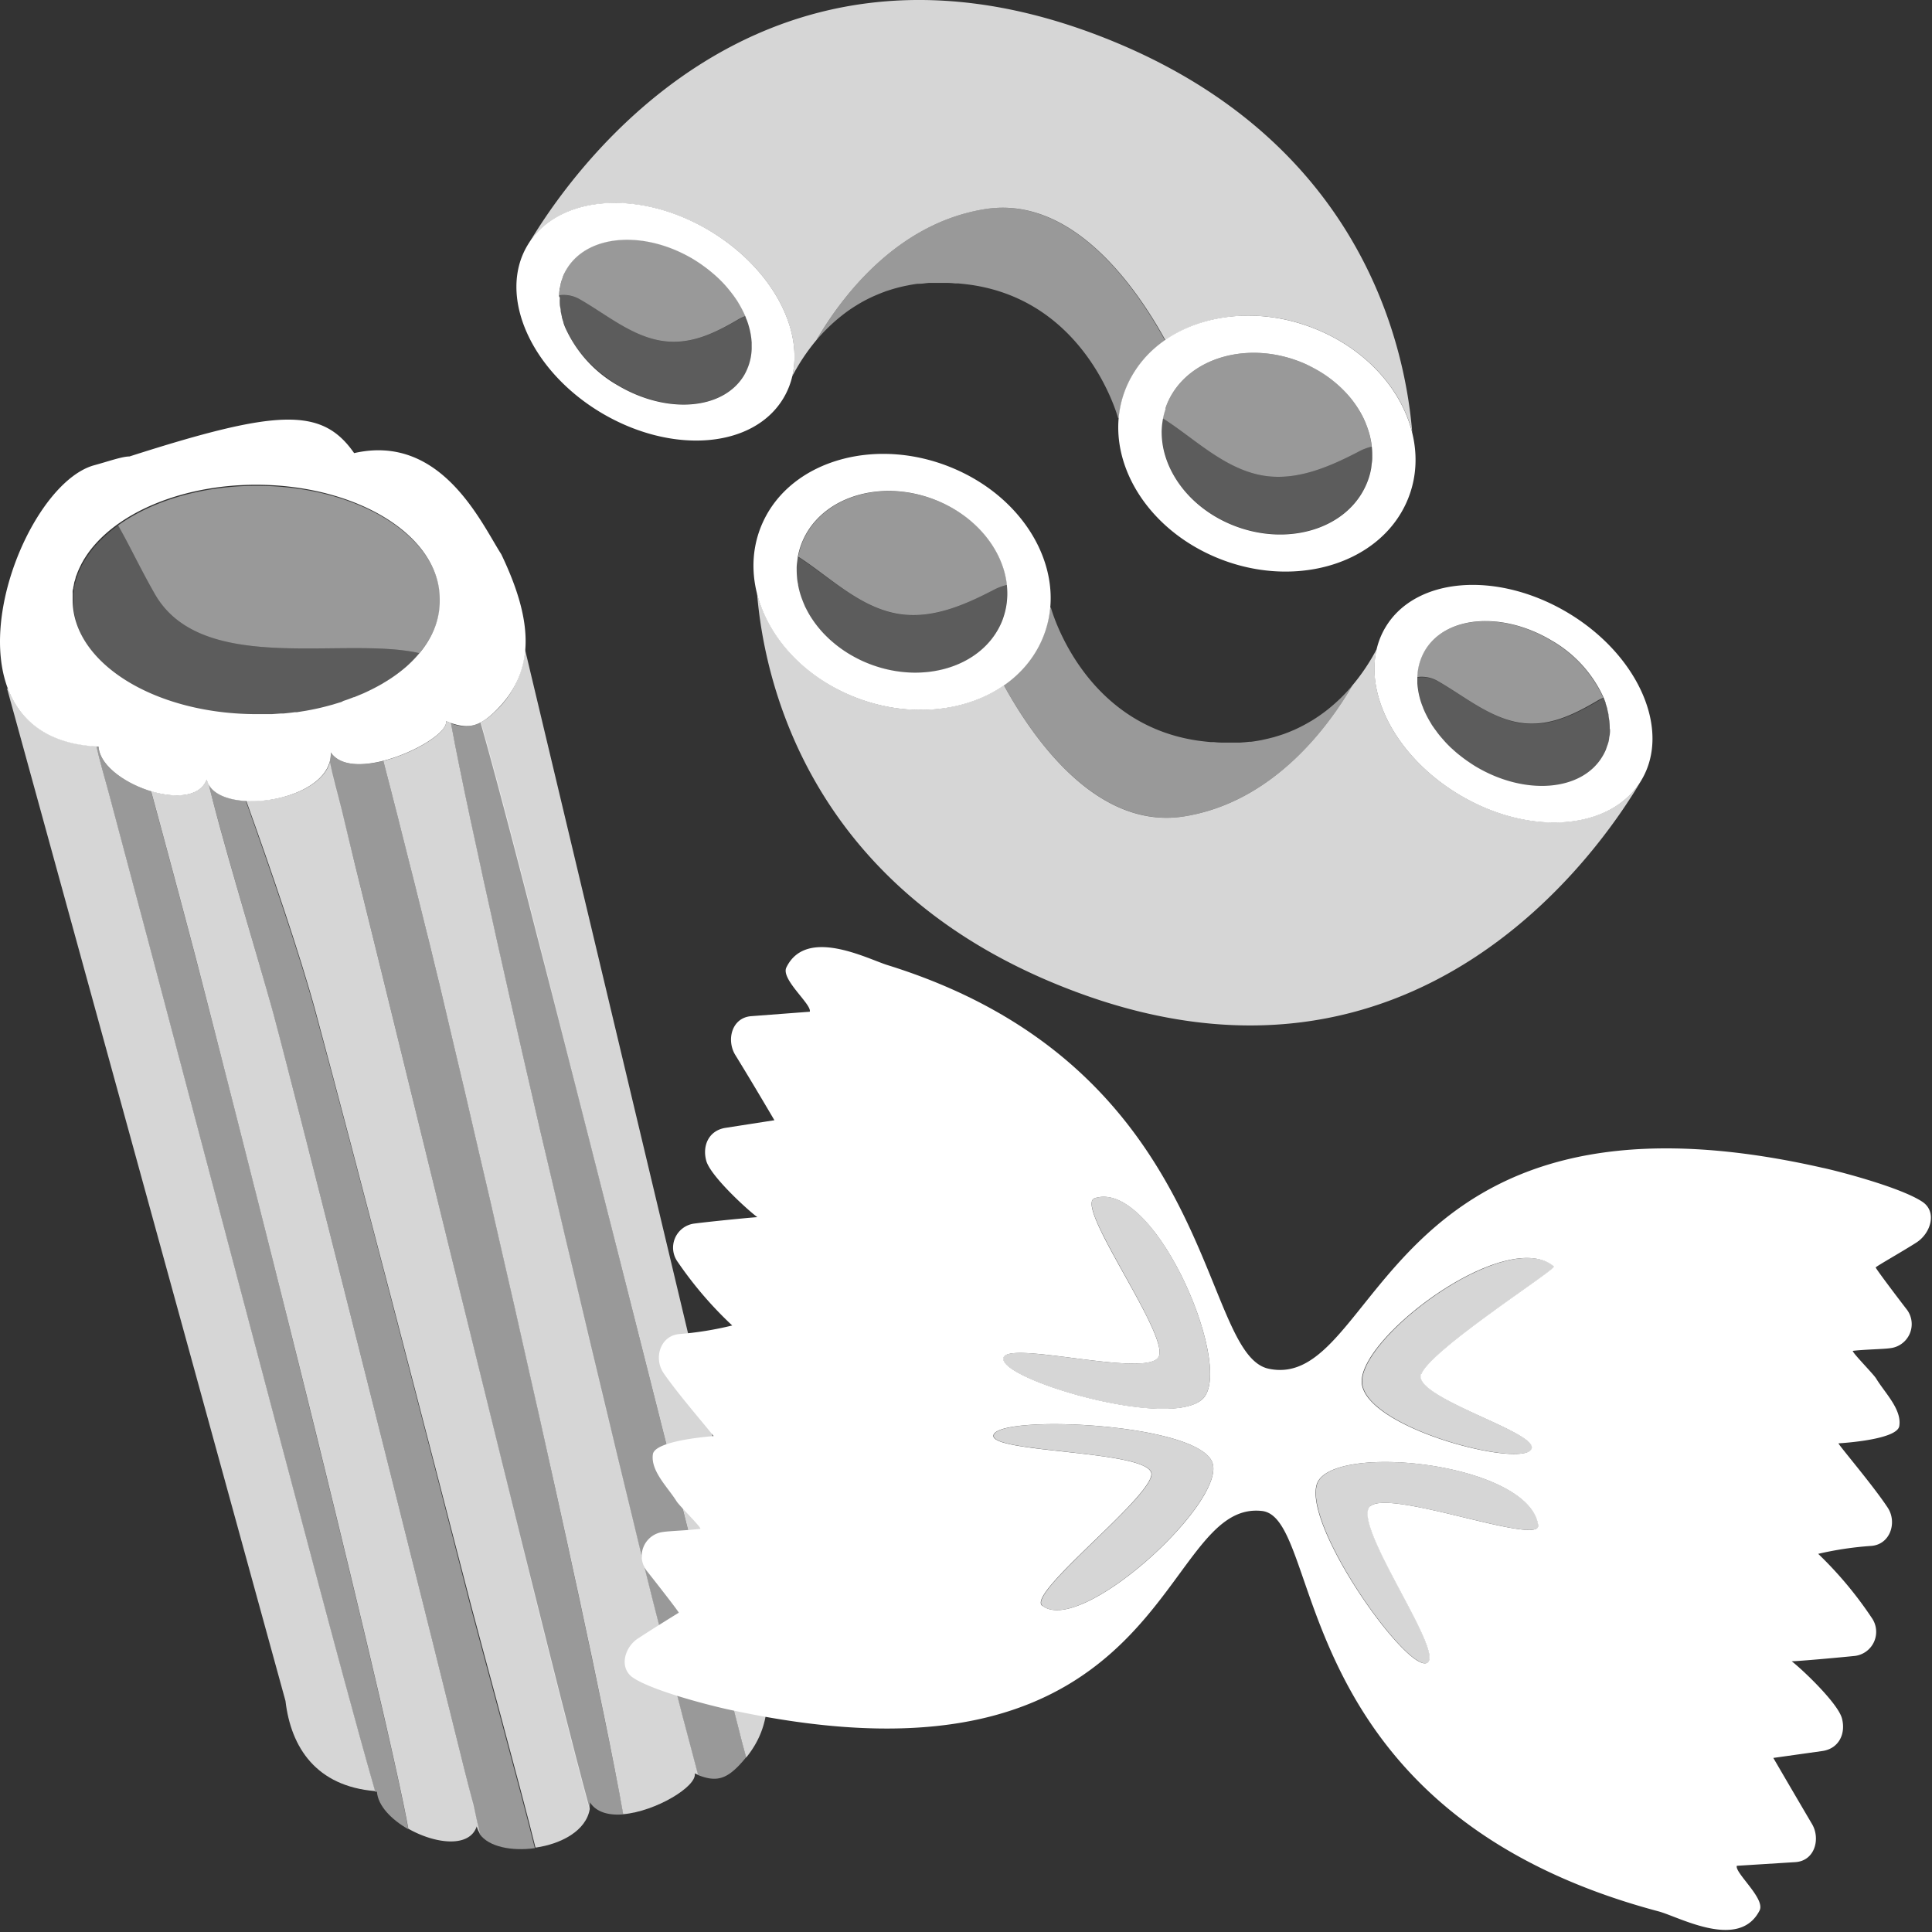 <svg viewBox="0 0 300 300" xmlns="http://www.w3.org/2000/svg"><rect x="0" y="0" width="300" height="300" fill="#333333" stroke="none"/><g fill="#fff"><path d="m 23.44 147.7 l -4.35 -16.32 q -1.12 -4.26 -2.27 -8.52 c -.61 -2.28 -1.32 -4.63 -1.85 -7 -7.59 -.4 -11.84 -4 -13.74 -8.94 h -.13 l 43.23 157.2 c .85 7.3 4.84 13.25 13.91 14 -2.85 -9.91 -7.21 -26.26 -8.49 -31.06 -5.86 -21.96 -23.36 -88.24 -26.31 -99.36 z" opacity=".8"/><path d="m 71.36 271.75 l -4.08 -16.39 c -2.79 -11.17 -18.68 -74.67 -24.57 -97 -1.83 -6.93 -8 -27.06 -10.3 -36.59 a 3.37 3.37 0 0 1 -.31 -.76 c -1 2.74 -4.89 3 -8.65 1.81 2.82 10.33 6.4 23.77 7.35 27.47 q 8.61 33.42 16.94 66.92 c 2.73 11 13.53 54.81 15.66 66.75 4.11 2.34 9.5 3.05 10.63 -.37 a 3.37 3.37 0 0 0 .49 1.11 c -.36 -1.49 -.68 -3 -1 -4.44 -.75 -2.81 -1.45 -5.66 -2.16 -8.51 z" opacity=".8"/><path d="m 59.13 150.48 l -4.05 -16.4 -2.08 -8.55 c -.58 -2.36 -1.3 -4.79 -1.77 -7.2 -1.17 4.13 -7.86 6.34 -13 6 3.8 10.57 8.4 24 10.77 32.74 6 22.21 18.38 69.95 24.15 92.23 1.35 5.18 8 29.46 10 37.6 4 -.57 7.87 -2.62 8.43 -6 -2.72 -10 -6.68 -25.92 -7.86 -30.65 -5.53 -22.02 -21.84 -88.6 -24.59 -99.77 z" opacity=".8"/><path d="m 83.87 175.49 c -2.34 -10.11 -11 -47.64 -13.85 -63.23 -.25 -.09 -.49 -.17 -.76 -.28 .32 1.71 -4.79 4.92 -9.74 6.17 2.63 10 7.61 30 8.71 34.66 q 8 33.6 15.54 67.27 c 2.18 9.77 10.06 45.13 13 61.63 5.07 -.44 11.49 -4.33 11.11 -6.33 l .51 .21 c -2.78 -10.35 -7.43 -28.55 -8.5 -32.95 q -8.18 -33.54 -16.02 -67.15 z" opacity=".8"/><path d="m 108.72 245 l 4.17 16.37 c .73 2.85 1.45 5.7 2.18 8.54 .25 1 .53 2 .8 3 4.3 -5.32 3.91 -11.08 1.65 -21.08 l -36 -151 a 14.69 14.69 0 0 1 -4.91 9.9 9.08 9.08 0 0 1 -2 1.46 c 2.75 9.55 7.48 28 8.79 33.16 5.72 22.01 22.49 88.47 25.32 99.65 z" opacity=".8"/><path d="m 114.65 274.24 c .45 -.46 .84 -.92 1.22 -1.38 -.27 -1 -.55 -2 -.8 -3 -.73 -2.84 -1.45 -5.69 -2.18 -8.54 l -4.17 -16.32 c -2.83 -11.15 -19.6 -77.61 -25.23 -99.67 -1.31 -5.15 -6 -23.61 -8.79 -33.16 a 5.35 5.35 0 0 1 -4.68 .12 c 2.83 15.59 11.51 53.12 13.85 63.23 q 7.78 33.63 16 67.15 c 1.07 4.4 5.72 22.6 8.5 32.95 2.63 1.05 4.21 .74 6.28 -1.38 z" opacity=".5"/><path d="m 30.8 150.33 c -.95 -3.7 -4.53 -17.14 -7.35 -27.47 -4.05 -1.23 -8 -4 -8.14 -6.93 h -.34 c .53 2.33 1.24 4.68 1.85 7 q 1.14 4.26 2.27 8.52 l 4.35 16.32 c 2.95 11.12 20.45 77.4 26.31 99.39 1.28 4.8 5.64 21.15 8.49 31.06 h .29 c .15 2.18 2.25 4.33 4.87 5.82 -2.13 -11.94 -12.93 -55.72 -15.66 -66.75 q -8.28 -33.55 -16.94 -66.96 z" opacity=".5"/><path d="m 48.94 157.11 c -2.37 -8.73 -7 -22.17 -10.77 -32.74 -2.66 -.16 -4.9 -1 -5.76 -2.56 2.34 9.53 8.47 29.66 10.3 36.59 5.89 22.29 21.78 85.79 24.57 97 l 4.08 16.39 c .71 2.85 1.41 5.7 2.12 8.55 .36 1.45 .68 2.95 1 4.44 1.39 2 5 2.7 8.57 2.2 -2 -8.14 -8.65 -32.42 -10 -37.6 -5.73 -22.32 -18.05 -70.06 -24.11 -92.27 z" opacity=".5"/><path d="m 68.23 152.81 c -1.1 -4.66 -6.08 -24.7 -8.71 -34.66 -3.4 .86 -6.73 .79 -8.16 -1.32 a 4.35 4.35 0 0 1 -.18 1.5 c .47 2.41 1.19 4.84 1.77 7.2 l 2.13 8.55 4.05 16.4 c 2.75 11.17 19.06 77.75 24.53 99.85 1.18 4.73 5.14 20.67 7.86 30.67 a 4.87 4.87 0 0 0 .08 -1.15 c 1 1.59 3 2.07 5.19 1.88 -3 -16.5 -10.84 -51.86 -13 -61.63 q -7.55 -33.71 -15.56 -67.29 z" opacity=".5"/><path d="m 77.84 86.07 c -3.09 -4.81 -9.3 -18.8 -22.85 -15.71 -5 -7.2 -11.93 -6.83 -34.89 .52 -1.15 0 -3.32 .78 -5.46 1.36 -12.39 3.37 -25.87 42.61 .67 43.69 .3 5.62 14.65 10.8 16.79 5.12 1.4 6 19.59 3.59 19.26 -4.22 3.51 5.18 18.43 -2 17.9 -4.85 3.15 1.29 4.94 1 7.39 -1.3 6.76 -6.37 6.09 -14.37 1.19 -24.61 z m -14.68 17.38 a 23.2 23.2 0 0 1 -2.37 1.82 c -.4 .27 -.82 .53 -1.26 .79 l -.09 .06 c -.89 .52 -1.83 1 -2.81 1.45 l -.22 .1 -1.42 .59 h -.07 c -.52 .2 -1 .39 -1.58 .57 l -.34 .17 -1.37 .42 -.34 .09 c -1.07 .3 -2.18 .56 -3.32 .77 l -.44 .08 -1.42 .23 h -.33 c -.58 .08 -1.16 .14 -1.75 .2 h -.41 l -1.42 .1 h -2.33 c -15.76 0 -28.56 -7.88 -28.59 -17.72 v -1.18 a 1.54 1.54 0 0 1 .07 -.56 c .07 -.19 0 -.25 .07 -.37 l .09 -.48 a 1.4 1.4 0 0 1 .11 -.4 l .12 -.44 a 1.39 1.39 0 0 1 .14 -.42 l .14 -.39 c .06 -.15 .12 -.3 .19 -.45 s .1 -.23 .16 -.35 .15 -.31 .23 -.47 .1 -.2 .16 -.3 l .28 -.5 .15 -.23 c .12 -.19 .23 -.37 .36 -.55 l .09 -.13 c 4.42 -6.26 14.41 -10.64 26.05 -10.68 15.76 0 28.56 7.88 28.59 17.72 .1 4.01 -1.84 7.55 -5.12 10.46 z"/><path d="m 39.77 75.44 c -11.64 0 -21.63 4.42 -26.05 10.68 a 19.77 19.77 0 0 1 4.62 -4.54 c 1.66 2.88 3.41 6.61 5.66 10.58 7.24 12.85 29.37 6.55 41.15 9.27 a 17.82 17.82 0 0 1 -2 2 c 3.28 -2.91 5.22 -6.46 5.2 -10.29 -.02 -9.82 -12.82 -17.75 -28.58 -17.7 z" opacity=".5"/><path d="m 65.13 101.43 c -11.78 -2.72 -33.91 3.57 -41.13 -9.27 -2.23 -4 -4 -7.7 -5.64 -10.58 a 19.77 19.77 0 0 0 -4.62 4.54 l -.09 .13 c -.13 .18 -.24 .36 -.36 .55 l -.15 .23 -.28 .5 c -.06 .1 -.11 .2 -.16 .3 s -.16 .31 -.23 .47 -.11 .23 -.16 .35 -.13 .3 -.19 .45 l -.14 .39 c -.05 .14 -.1 .28 -.14 .42 l -.12 .44 a 2.19 2.19 0 0 1 -.11 .4 l -.09 .48 a 2.41 2.41 0 0 1 -.07 .37 2.58 2.58 0 0 1 -.07 .56 v 1.18 c 0 9.84 12.83 17.77 28.59 17.72 h 2.33 l 1.42 -.1 h .41 c .59 -.06 1.17 -.12 1.75 -.2 h .33 l 1.42 -.23 .44 -.08 c 1.14 -.21 2.25 -.47 3.32 -.77 l .34 -.09 1.27 -.59 .23 -.08 c .54 -.18 1.06 -.37 1.58 -.57 h .07 l 1.42 -.59 .22 -.1 a 29.6 29.6 0 0 0 2.81 -1.45 l .09 -.06 c .43 -.26 .86 -.52 1.26 -.79 a 23.2 23.2 0 0 0 2.37 -1.82 17.72 17.72 0 0 0 2.08 -2.11 z" opacity=".2"/><path d="m 226.58 123.38 c -9.48 -5.66 -14.59 -15.12 -12.79 -22.62 a 31.62 31.62 0 0 1 -3.79 5.67 c -3.63 6.27 -12.14 18 -25.95 20.31 -13.63 2.29 -23.6 -12 -28.17 -20.34 -6.24 4.33 -15.49 5.18 -24 1.48 -7.56 -3.29 -12.72 -9.34 -14.33 -15.8 1.14 14 8.31 46.51 49.4 61.89 52.94 19.83 81.57 -22 87.88 -32.74 -4.74 7.69 -17.33 8.67 -28.25 2.15 z" opacity=".8"/><path d="m 184.05 126.74 c 13.81 -2.33 22.32 -14 25.95 -20.31 a 26.44 26.44 0 0 1 -3.93 3.82 25.21 25.21 0 0 1 -2.39 1.66 l -.11 .06 a 25.27 25.27 0 0 1 -2.64 1.38 l -.2 .08 c -.41 .18 -.84 .35 -1.28 .51 l -.17 .06 c -.48 .17 -1 .32 -1.48 .47 l -.25 .06 c -.44 .12 -.88 .22 -1.34 .32 l -.31 .07 c -.53 .1 -1.07 .19 -1.62 .26 h -.27 c -.47 .06 -1 .1 -1.45 .13 h -2.41 a 11.75 11.75 0 0 1 -1.67 -.08 h -.51 c -.64 -.06 -1.29 -.13 -2 -.23 -18 -2.63 -22.79 -20.66 -22.79 -20.66 h -.13 a 16.06 16.06 0 0 1 -1.44 5.32 16.32 16.32 0 0 1 -.84 1.55 c -.07 .1 -.13 .21 -.19 .31 -.27 .42 -.57 .83 -.88 1.22 -.13 .18 -.28 .36 -.42 .53 l -.72 .79 q -.42 .44 -.87 .84 l -.21 .18 a 16.83 16.83 0 0 1 -1.62 1.27 c 4.59 8.38 14.56 22.65 28.19 20.39 z" opacity=".5"/><path d="m 243.44 95.14 c -11 -6.55 -23.64 -5.53 -28.3 2.26 s .47 19.44 11.44 26 23.65 5.54 28.3 -2.26 -.47 -19.45 -11.44 -26 z m 6.56 18.14 a 4.86 4.86 0 0 1 -.07 1 2.74 2.74 0 0 0 -.06 .31 3.16 3.16 0 0 1 -.16 .8 c -.07 .26 -.12 .35 -.18 .53 s -.12 .37 -.19 .55 a 8.17 8.17 0 0 1 -.52 1 c -3.23 5.41 -12 6.11 -19.64 1.57 -.43 -.26 -.84 -.53 -1.24 -.81 -.13 -.08 -.25 -.17 -.37 -.26 -.28 -.2 -.56 -.41 -.82 -.62 l -.38 -.3 c -.28 -.23 -.55 -.47 -.81 -.71 l -.26 -.23 c -.32 -.31 -.63 -.62 -.92 -.94 l -.35 -.4 q -.27 -.3 -.51 -.6 c -.13 -.16 -.26 -.32 -.38 -.49 s -.26 -.35 -.39 -.53 l -.37 -.53 c -.09 -.14 -.16 -.28 -.25 -.42 -.24 -.4 -.47 -.81 -.67 -1.22 l -.16 -.32 c -.11 -.25 -.22 -.49 -.32 -.74 a .99 .99 0 0 0 -.1 -.27 12.09 12.09 0 0 1 -.79 -3.54 v -.99 a 8.63 8.63 0 0 1 1.18 -4.11 c 3.22 -5.41 12 -6.11 19.63 -1.57 a 19.53 19.53 0 0 1 8.11 8.9 c .12 .27 .22 .54 .32 .81 a .34 .34 0 0 0 0 .09 c .09 .27 .17 .54 .25 .81 a .18 .18 0 0 0 0 .08 c .07 .28 .13 .56 .19 .83 v .06 a 8.67 8.67 0 0 0 .13 .89 10.48 10.48 0 0 1 .06 1.12 .85 .85 0 0 0 .04 .25 z"/><path d="m 223.37 105.82 c 3.92 2.24 7.87 5.56 12.41 6.36 s 8.51 -1.17 12.25 -3.37 a 5.37 5.37 0 0 1 .94 -.45 19.53 19.53 0 0 0 -8.11 -8.9 c -7.61 -4.54 -16.41 -3.84 -19.63 1.57 a 8.63 8.63 0 0 0 -1.18 4.11 5 5 0 0 1 3.32 .68 z" opacity=".5"/><path d="m 249.93 112 a 5.62 5.62 0 0 0 -.13 -.89 v -.06 c -.06 -.27 -.12 -.55 -.19 -.83 a .18 .18 0 0 1 0 -.08 c -.08 -.27 -.16 -.54 -.25 -.81 a .34 .34 0 0 1 0 -.09 c -.1 -.27 -.2 -.54 -.32 -.81 a 5.37 5.37 0 0 0 -.94 .45 c -3.74 2.2 -7.8 4.16 -12.25 3.37 s -8.49 -4.12 -12.41 -6.36 a 5 5 0 0 0 -3.32 -.68 v .99 a 12.09 12.09 0 0 0 .79 3.54 .74 .74 0 0 0 .1 .27 c .1 .25 .21 .49 .32 .74 l .16 .32 c .2 .41 .43 .82 .67 1.22 .09 .14 .16 .28 .25 .42 l .37 .53 c .13 .18 .25 .36 .39 .53 s .25 .33 .38 .49 .33 .4 .51 .6 l .35 .4 c .29 .32 .6 .63 .92 .94 l .26 .23 c .26 .24 .53 .48 .81 .71 l .38 .3 c .26 .21 .54 .42 .82 .62 .12 .09 .24 .18 .37 .26 .4 .28 .81 .55 1.24 .81 7.62 4.54 16.41 3.84 19.64 -1.57 a 8.17 8.17 0 0 0 .52 -1 c .07 -.18 .12 -.37 .19 -.55 a 5.52 5.52 0 0 0 .18 -.53 c .05 -.18 .11 -.53 .16 -.8 a 2.74 2.74 0 0 1 .06 -.31 c 0 -.33 .06 -.66 .07 -1 a .86 .86 0 0 1 0 -.16 10.48 10.48 0 0 0 -.06 -1.12 z" opacity=".2"/><path d="m 148.28 72.83 c -11.91 -5.18 -25.28 -1.52 -29.78 8.17 s 1.44 21.72 13.35 26.89 25.24 1.51 29.78 -8.17 -1.44 -21.72 -13.35 -26.89 z m -24.57 16.06 v .71 c .02 -.24 0 -.47 0 -.71 z m 1.22 5.1 c .09 .19 .17 .39 .27 .59 -.1 -.2 -.2 -.4 -.27 -.58 z m 31.24 .57 l .09 -.46 z m -.33 1.2 a 9.19 9.19 0 0 1 -.48 1.23 c -3.22 6.87 -12.67 9.46 -21.12 5.79 -.59 -.25 -1.15 -.54 -1.7 -.84 l -.2 -.11 .2 .11 a 19.12 19.12 0 0 1 -4.66 -3.59 c -.11 -.12 -.23 -.24 -.34 -.37 .11 .13 .23 .25 .34 .37 a 17.1 17.1 0 0 1 -2.17 -2.86 l -.1 -.18 .1 .18 a 15 15 0 0 1 -1.16 -2.43 1.18 1.18 0 0 0 .1 .3 1.18 1.18 0 0 0 -.1 -.3 13.18 13.18 0 0 1 -.67 -2.5 .63 .63 0 0 0 .05 .3 .63 .63 0 0 0 -.05 -.3 12.8 12.8 0 0 1 -.17 -2.22 5.56 5.56 0 0 1 .05 -.91 c .05 -.3 .07 -.64 .13 -1 a 11.52 11.52 0 0 1 .88 -2.74 c 3.22 -6.87 12.67 -9.46 21.12 -5.79 6 2.62 9.89 7.71 10.45 12.91 a 13.65 13.65 0 0 1 .07 1.43 11.38 11.38 0 0 1 -.57 3.52 z"/><path d="m 138.8 95.19 c 5.42 1.18 10.71 -1.09 15.65 -3.67 a 7.83 7.83 0 0 1 1 -.42 6.82 6.82 0 0 1 .93 -.27 c -.56 -5.2 -4.42 -10.29 -10.45 -12.91 -8.45 -3.67 -17.9 -1.08 -21.12 5.79 a 11.52 11.52 0 0 0 -.88 2.74 c .13 .07 .26 .14 .38 .22 4.52 2.98 8.97 7.33 14.49 8.52 z" opacity=".5"/><path d="m 156.35 91 v -.15 a 6.82 6.82 0 0 0 -.93 .27 7.83 7.83 0 0 0 -1 .42 c -4.94 2.58 -10.23 4.85 -15.65 3.67 s -10 -5.54 -14.53 -8.52 c -.12 -.08 -.25 -.15 -.38 -.22 a 9.71 9.71 0 0 0 -.13 1 c -.03 .36 0 .61 -.05 .91 a 12.8 12.8 0 0 0 .17 2.22 .77 .77 0 0 0 -.07 -.39 .77 .77 0 0 0 .07 .39 13.18 13.18 0 0 0 .67 2.5 c 0 -.11 -.09 -.22 -.13 -.34 a 1.09 1.09 0 0 0 .13 .34 15 15 0 0 0 1.16 2.43 c .05 .09 .1 .18 .16 .27 -.06 -.09 -.11 -.18 -.16 -.27 a 17.1 17.1 0 0 0 2.17 2.86 .23 .23 0 0 1 .07 .07 .23 .23 0 0 0 -.07 -.07 19.12 19.12 0 0 0 4.66 3.59 l .26 .14 -.26 -.14 c .55 .3 1.11 .59 1.7 .84 8.45 3.67 17.9 1.08 21.12 -5.79 a 9.19 9.19 0 0 0 .48 -1.23 l .06 -.17 -.06 .17 a 11.38 11.38 0 0 0 .58 -3.5 11.06 11.06 0 0 0 -.04 -1.3 z m -32.3 .47 a 2.38 2.38 0 0 0 .18 .67 q -.11 -.36 -.18 -.69 z m 2.58 5.43 l .34 .41 z m 1.93 2.1 c .15 .14 .3 .28 .46 .41 a 1.72 1.72 0 0 1 -.46 -.41 z m 1.13 1 l .49 .38 z m 1.25 .92 l .5 .34 z m 25.47 -8.45 a 6.8 6.8 0 0 1 -.06 .9 q .04 -.42 .06 -.87 z" opacity=".2"/><path d="m 110.21 35.85 c 9.49 5.66 14.59 15.15 12.79 22.62 a 31.29 31.29 0 0 1 3.78 -5.67 c 3.64 -6.26 12.14 -18 26 -20.3 13.63 -2.3 23.6 12 28.18 20.33 6.24 -4.33 15.49 -5.18 24 -1.47 7.56 3.28 12.73 9.33 14.33 15.79 -1.14 -14 -8.31 -46.5 -49.4 -61.89 -52.96 -19.83 -81.59 22.02 -87.89 32.74 4.7 -7.69 17.29 -8.67 28.21 -2.15 z" opacity=".8"/><path d="m 152.74 32.5 c -13.81 2.32 -22.31 14 -25.95 20.3 a 27 27 0 0 1 3.93 -3.8 22.1 22.1 0 0 1 2.39 -1.66 .41 .41 0 0 1 .11 -.07 22.74 22.74 0 0 1 2.65 -1.37 l .19 -.08 c .42 -.18 .84 -.35 1.28 -.51 l .17 -.07 c .48 -.16 1 -.32 1.48 -.46 l .26 -.07 c .43 -.12 .88 -.22 1.33 -.32 l .32 -.06 c .52 -.11 1.06 -.2 1.61 -.27 h .27 c .48 0 1 -.1 1.45 -.13 h 2.41 a 11.96 11.96 0 0 1 1.68 .08 h .5 c .64 .06 1.29 .13 2 .23 18 2.64 22.79 20.66 22.79 20.66 h .13 a 16.13 16.13 0 0 1 1.44 -5.33 14.44 14.44 0 0 1 .82 -1.57 l .18 -.3 c .27 -.43 .57 -.83 .88 -1.23 l .43 -.53 c .23 -.27 .47 -.53 .72 -.79 s .57 -.57 .87 -.84 l .2 -.18 c .52 -.45 1.06 -.87 1.62 -1.27 -4.56 -8.35 -14.53 -22.66 -28.16 -20.36 z" opacity=".5"/><path d="m 93.35 64.09 c 11 6.55 23.64 5.54 28.3 -2.26 s -.47 -19.43 -11.44 -26 -23.64 -5.54 -28.3 2.26 .47 19.45 11.44 26 z m -6.53 -18.09 a 6.31 6.31 0 0 1 .07 -1 .61 .61 0 0 1 .06 -.32 7.55 7.55 0 0 1 .16 -.8 4.51 4.51 0 0 1 .17 -.52 c .07 -.19 .12 -.38 .19 -.56 a 8.94 8.94 0 0 1 .52 -1 c 3.23 -5.41 12 -6.11 19.64 -1.57 .43 .26 .84 .53 1.25 .81 l .36 .26 c .28 .2 .56 .41 .82 .62 s .26 .2 .38 .31 c .28 .23 .55 .46 .81 .7 l .26 .24 c .32 .3 .63 .62 .93 .94 l .35 .39 .5 .6 .38 .49 c .14 .18 .26 .35 .39 .53 l .37 .54 c .09 .13 .16 .27 .25 .41 .24 .4 .47 .81 .67 1.22 l .16 .32 c .12 .25 .22 .49 .32 .74 a .9 .9 0 0 0 .11 .28 12.26 12.26 0 0 1 .78 3.54 .48 .48 0 0 1 0 .12 v .86 a 8.69 8.69 0 0 1 -1.17 4.11 c -3.23 5.41 -12 6.11 -19.64 1.57 a 19.53 19.53 0 0 1 -8.11 -8.9 c -.12 -.27 -.22 -.54 -.31 -.81 v -.08 c -.1 -.27 -.18 -.54 -.25 -.82 v -.08 c -.07 -.28 -.13 -.55 -.18 -.83 v -.06 c 0 -.3 -.1 -.59 -.13 -.89 a 8.52 8.52 0 0 1 0 -1.13 .94 .94 0 0 1 -.11 -.23 z"/><path d="m 90.13 46.53 c 3.92 2.24 7.87 5.56 12.41 6.36 s 8.5 -1.17 12.24 -3.38 a 6.18 6.18 0 0 1 1 -.44 19.53 19.53 0 0 0 -8.11 -8.9 c -7.67 -4.54 -16.46 -3.84 -19.67 1.57 a 8.72 8.72 0 0 0 -1.17 4.11 5 5 0 0 1 3.3 .68 z" opacity=".5"/><path d="m 116.69 52.66 a 5.62 5.62 0 0 0 -.13 -.89 v -.06 c -.05 -.28 -.11 -.55 -.18 -.83 v -.08 c -.07 -.27 -.15 -.54 -.25 -.82 v -.08 c -.09 -.27 -.19 -.54 -.31 -.81 a 6.18 6.18 0 0 0 -1 .44 c -3.74 2.21 -7.79 4.17 -12.24 3.38 s -8.49 -4.12 -12.41 -6.36 a 5 5 0 0 0 -3.32 -.68 v .87 a .48 .48 0 0 0 0 .12 12.39 12.39 0 0 0 .78 3.54 l .11 .27 c .1 .25 .2 .49 .32 .74 s .1 .21 .16 .32 c .2 .41 .43 .82 .67 1.22 .08 .14 .16 .28 .25 .41 s .24 .36 .37 .54 .25 .36 .38 .53 l .38 .49 .51 .6 .35 .4 c .3 .32 .6 .63 .93 .93 l .26 .24 c .26 .24 .53 .48 .81 .71 l .38 .3 c .26 .21 .53 .42 .82 .62 l .36 .26 c .41 .28 .82 .55 1.25 .81 7.62 4.54 16.41 3.84 19.64 -1.57 a 9.87 9.87 0 0 0 .52 -1 c .07 -.18 .12 -.37 .18 -.55 s .13 -.35 .18 -.53 a 6.99 6.99 0 0 0 .16 -.8 c 0 -.11 .05 -.21 .06 -.32 a 7.98 7.98 0 0 0 .07 -1 v -.16 a 8.37 8.37 0 0 0 0 -1.12 z" opacity=".2"/><path d="m 188.51 86.41 c 11.91 5.17 25.25 1.51 29.78 -8.16 s -1.44 -21.72 -13.35 -26.89 -25.24 -1.52 -29.78 8.16 1.44 21.72 13.35 26.89 z m 24.58 -16.07 a 3.3 3.3 0 0 0 -.05 -.7 c .02 .23 .04 .47 .05 .7 z m -1.23 -5.09 c -.09 -.2 -.17 -.4 -.27 -.59 .1 .19 .18 .39 .27 .59 z m -31.24 -.58 l -.09 .47 z m .33 -1.2 a 10.37 10.37 0 0 1 .48 -1.23 c 3.22 -6.86 12.67 -9.46 21.12 -5.79 .59 .26 1.15 .55 1.7 .85 l .2 .11 -.2 -.11 a 18.88 18.88 0 0 1 4.66 3.59 l .34 .36 -.34 -.36 a 16.36 16.36 0 0 1 2.17 2.86 l .1 .18 -.1 -.18 a 13.73 13.73 0 0 1 1.16 2.42 2.48 2.48 0 0 0 -.1 -.29 2.48 2.48 0 0 1 .1 .29 13.14 13.14 0 0 1 .68 2.51 l -.06 -.31 .06 .31 a 12.58 12.58 0 0 1 .16 2.21 5.68 5.68 0 0 1 -.05 .92 c -.05 .31 -.07 .64 -.13 1 a 11.01 11.01 0 0 1 -.88 2.73 c -3.21 6.87 -12.67 9.46 -21.12 5.79 -6 -2.61 -9.88 -7.71 -10.44 -12.91 a 13.84 13.84 0 0 1 -.07 -1.44 11.4 11.4 0 0 1 .61 -3.51 z"/><path d="m 195.47 73.72 c 5.41 1.18 10.71 -1.09 15.65 -3.67 a 7.12 7.12 0 0 1 .95 -.42 7.49 7.49 0 0 1 .93 -.27 c -.56 -5.2 -4.42 -10.29 -10.45 -12.91 -8.45 -3.67 -17.9 -1.07 -21.12 5.79 a 11.52 11.52 0 0 0 -.88 2.74 l .39 .22 c 4.56 2.98 9 7.31 14.53 8.52 z" opacity=".5"/><path d="m 213 69.51 a .75 .75 0 0 1 0 -.15 7.49 7.49 0 0 0 -.93 .27 7.12 7.12 0 0 0 -.95 .42 c -4.94 2.58 -10.24 4.85 -15.65 3.67 s -10 -5.54 -14.53 -8.52 l -.39 -.22 c -.06 .32 -.09 .64 -.13 1 a 6.89 6.89 0 0 0 0 .91 11.88 11.88 0 0 0 .16 2.22 .72 .72 0 0 0 -.07 -.38 2.79 2.79 0 0 0 .07 .38 13.53 13.53 0 0 0 .67 2.51 c 0 -.12 -.09 -.23 -.12 -.35 a 1.21 1.21 0 0 0 .12 .35 16.24 16.24 0 0 0 1.12 2.38 c .06 .09 .1 .18 .16 .27 -.06 -.09 -.1 -.18 -.16 -.27 a 16.64 16.64 0 0 0 2.18 2.86 l .06 .07 -.06 -.07 a 18.66 18.66 0 0 0 4.65 3.59 l .26 .14 -.26 -.14 c .55 .3 1.11 .59 1.7 .84 8.45 3.67 17.91 1.08 21.12 -5.79 a 10.86 10.86 0 0 0 .49 -1.23 .85 .85 0 0 0 .05 -.17 .85 .85 0 0 1 -.05 .17 11.63 11.63 0 0 0 .57 -3.5 9.17 9.17 0 0 0 -.08 -1.26 z m -32.29 .49 l .18 .67 z m 2.59 5.43 c .1 .14 .22 .27 .33 .41 -.11 -.16 -.23 -.29 -.33 -.43 z m 1.92 2.16 l .46 .42 z m 1.13 1 l .49 .38 z m 1.25 .93 l .5 .33 z m 25.48 -8.52 a 8.75 8.75 0 0 1 -.07 .9 8.75 8.75 0 0 0 .07 -.9 z" opacity=".2"/><path d="m 298.53 186.63 c -3.47 -2.33 -13.75 -4.94 -15.51 -5.29 -68.79 -15.65 -68.67 34.81 -86 31.2 -10.94 -2.28 -7.76 -46.7 -59.24 -62.69 -3.17 -1 -12.59 -5.94 -15.67 .37 -.91 1.84 4 5.77 3.63 6.88 l -9.08 .69 c -3.06 .23 -3.88 3.72 -2.5 6 2.07 3.36 4.09 6.76 6.09 10.16 l -7.58 1.18 c -2.61 .4 -3.65 2.77 -3 5.12 s 6.31 7.55 7.93 8.75 c -1 .05 -7.39 .68 -9.82 1 a 3.77 3.77 0 0 0 -2.51 6 59.11 59.11 0 0 0 8.43 9.82 51.56 51.56 0 0 1 -8.2 1.33 c -3 .25 -4 3.74 -2.5 6 2.31 3.42 7.82 9.69 7.78 9.85 -1 .08 -9.09 .74 -9.4 2.81 -.38 2.6 2.31 5.12 3.69 7.33 .44 .7 3.76 3.94 3.69 4.25 -1.81 .25 -4.81 .33 -5.85 .5 a 3.77 3.77 0 0 0 -2.51 6 c 1.73 2.17 5 6.38 5 6.53 0 0 -4.11 2.53 -6.19 3.91 -2.21 1.31 -3.21 4.67 -.86 6.22 3.5 2.28 13.81 4.75 15.58 5.07 68.25 14.56 65.75 -32.76 82 -31 9.8 1 3.2 46.63 61.62 62.18 3.21 .86 12.51 6.11 15.68 -.15 .92 -1.84 -3.88 -5.83 -3.54 -6.93 l 9.08 -.57 c 3.07 -.19 3.94 -3.67 2.59 -5.93 q -3 -5.1 -6 -10.25 l 7.6 -1.07 c 2.61 -.37 3.69 -2.73 3.05 -5.09 s -6.2 -7.63 -7.8 -8.85 c 1 0 7.4 -.58 9.83 -.83 a 3.77 3.77 0 0 0 2.59 -5.93 59.51 59.51 0 0 0 -8.3 -9.92 51.83 51.83 0 0 1 8.21 -1.23 c 3 -.21 4.07 -3.68 2.59 -5.93 -2.26 -3.45 -7.69 -9.8 -7.65 -10 1 -.06 9.1 -.61 9.44 -2.68 .42 -2.59 -2.24 -5.15 -3.59 -7.38 -.43 -.71 -3.7 -4 -3.63 -4.3 1.81 -.22 4.81 -.26 5.85 -.42 a 3.76 3.76 0 0 0 2.59 -5.93 c -1.69 -2.19 -4.9 -6.45 -4.88 -6.6 s 4.15 -2.48 6.24 -3.82 c 2.32 -1.43 3.33 -4.81 1.03 -6.36 z m -118.53 23.84 c 1.09 -3.91 -13.31 -23.36 -10 -24.42 9.37 -3 21.8 26.48 16.73 31.19 s -30.51 -2.76 -30.93 -6.16 23.2 3.3 24.2 -.61 z m -18.17 38.87 c -2.44 -1.91 16.41 -16.35 16.95 -20.31 s -26.09 -3.31 -24.46 -6.33 31.38 -1.7 33.9 4.3 -20.33 27.06 -26.35 22.34 z m 50.92 -15.46 c -3 2.74 12 23.21 8.76 24.36 s -19 -21.06 -17.06 -27.71 32.89 -3.47 34.39 6.27 c .56 3.39 -23.05 -5.65 -26.05 -2.92 z m 7.92 -20.54 c -1.47 3.78 19.41 9.37 17 11.85 s -24.94 -3.32 -26.18 -10.14 22.19 -24.67 29.8 -18.4 c .49 .35 -19.12 12.9 -20.58 16.69 z"/><path d="m 186.73 217.24 c 5.07 -4.71 -7.36 -34.23 -16.73 -31.19 -3.27 1.06 11.13 20.51 10 24.42 s -24.66 -2.8 -24.24 .61 25.89 10.92 30.97 6.16 z" opacity=".8"/><path d="m 211.56 215.05 c 1.24 6.82 23.8 12.61 26.18 10.14 s -18.5 -8.07 -17 -11.85 21.07 -16.35 20.65 -16.69 c -7.64 -6.27 -31.07 11.58 -29.83 18.4 z" opacity=".8"/><path d="m 154.36 222.7 c -1.63 3 25 2.36 24.46 6.33 s -19.39 18.4 -16.95 20.31 c 6 4.72 28.87 -16.38 26.35 -22.35 s -32.22 -7.31 -33.86 -4.29 z" opacity=".8"/><path d="m 204.49 230.53 c -1.93 6.65 13.82 28.87 17.06 27.71 s -11.75 -21.62 -8.76 -24.36 26.61 6.31 26.09 2.92 c -1.5 -9.74 -32.47 -12.93 -34.39 -6.27 z" opacity=".8"/></g></svg>